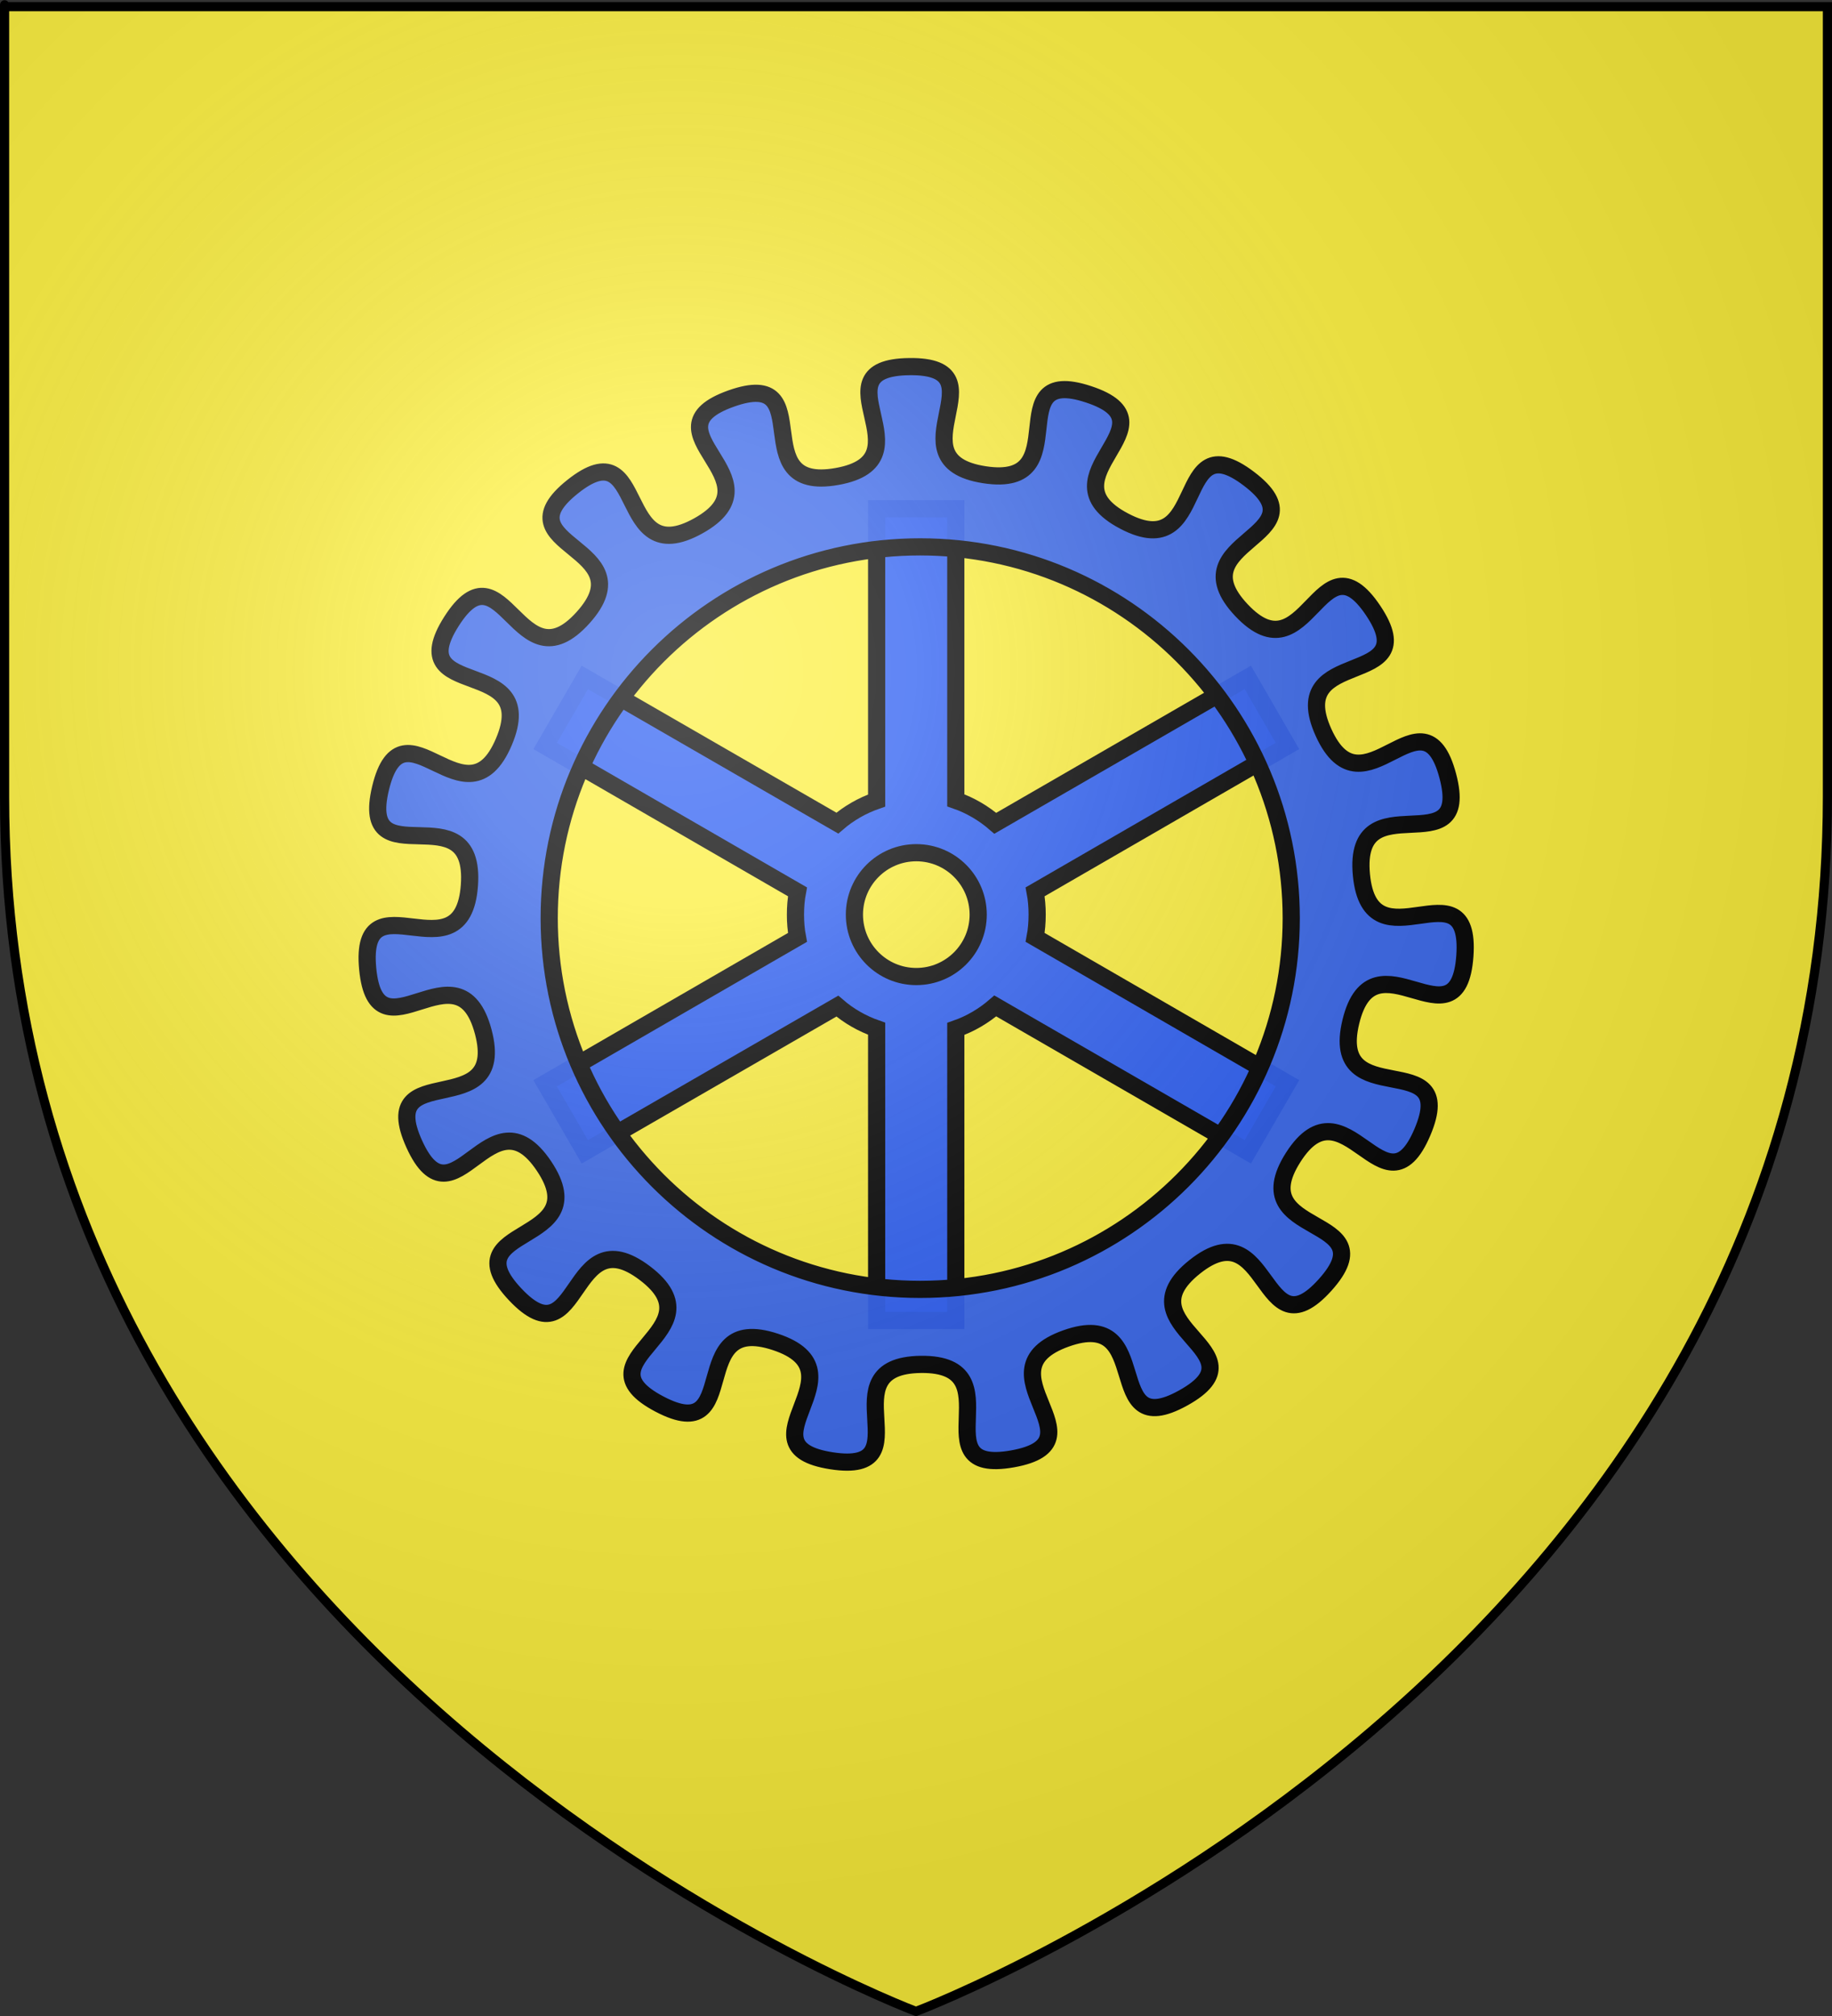 <?xml version="1.0" encoding="UTF-8" standalone="no"?>
<svg
   xmlns:dc="http://purl.org/dc/elements/1.1/"
   xmlns:cc="http://creativecommons.org/ns#"
   xmlns:rdf="http://www.w3.org/1999/02/22-rdf-syntax-ns#"
   xmlns:svg="http://www.w3.org/2000/svg"
   xmlns="http://www.w3.org/2000/svg"
   xmlns:xlink="http://www.w3.org/1999/xlink"
   xmlns:sodipodi="http://sodipodi.sourceforge.net/DTD/sodipodi-0.dtd"
   xmlns:inkscape="http://www.inkscape.org/namespaces/inkscape"
   height="660"
   width="600"
   version="1.0"
   id="svg2"
   sodipodi:version="0.32"
   inkscape:version="0.48.2 r9819"
   sodipodi:docname="Blason_Fr_Vide_3D.svg"
   inkscape:export-filename="/Users/olivier/Desktop/Blason Rouge/Blason_Vide_3D.png"
   inkscape:export-xdpi="144"
   inkscape:export-ydpi="144">
  <rect width="100%" height="100%" fill="#333333" stroke="none"/>
  <sodipodi:namedview
     inkscape:window-height="934"
     inkscape:window-width="1280"
     inkscape:pageshadow="2"
     inkscape:pageopacity="0.0"
     guidetolerance="10.0"
     gridtolerance="10.0"
     objecttolerance="10.0"
     borderopacity="1.0"
     bordercolor="#666666"
     pagecolor="#ffffff"
     id="base"
     showgrid="true"
     height="660px"
     inkscape:zoom="1"
     inkscape:cx="326.56306"
     inkscape:cy="332.94273"
     inkscape:window-x="-4"
     inkscape:window-y="-4"
     inkscape:current-layer="layer4"
     inkscape:snap-global="false"
     inkscape:window-maximized="1">
    <inkscape:grid
       type="xygrid"
       id="grid3010" />
  </sodipodi:namedview>
  <desc
     id="desc4">Flag of Canton of Valais (Wallis)</desc>
  <defs
     id="defs6">
    <linearGradient
       id="linearGradient2893">
      <stop
         style="stop-color:white;stop-opacity:0.314;"
         offset="0"
         id="stop2895" />
      <stop
         id="stop2897"
         offset="0.19"
         style="stop-color:white;stop-opacity:0.251;" />
      <stop
         style="stop-color:#6b6b6b;stop-opacity:0.125;"
         offset="0.6"
         id="stop2901" />
      <stop
         style="stop-color:black;stop-opacity:0.125;"
         offset="1"
         id="stop2899" />
    </linearGradient>
    <linearGradient
       id="linearGradient2885">
      <stop
         id="stop2887"
         offset="0"
         style="stop-color:white;stop-opacity:1;" />
      <stop
         style="stop-color:white;stop-opacity:1;"
         offset="0.229"
         id="stop2891" />
      <stop
         id="stop2889"
         offset="1"
         style="stop-color:black;stop-opacity:1;" />
    </linearGradient>
    <linearGradient
       id="linearGradient2955">
      <stop
         id="stop2867"
         offset="0"
         style="stop-color:#fd0000;stop-opacity:1;" />
      <stop
         style="stop-color:#e77275;stop-opacity:0.659;"
         offset="0.5"
         id="stop2873" />
      <stop
         style="stop-color:black;stop-opacity:0.323;"
         offset="1"
         id="stop2959" />
    </linearGradient>
    <radialGradient
       inkscape:collect="always"
       xlink:href="#linearGradient2955"
       id="radialGradient2961"
       cx="225.524"
       cy="218.901"
       fx="225.524"
       fy="218.901"
       r="300"
       gradientTransform="matrix(-4.167939e-4,2.183,-1.884,-3.599562e-4,615.597,-289.121)"
       gradientUnits="userSpaceOnUse" />
    <polygon
       id="star"
       transform="scale(53,53)"
       points="0,-1 0.588,0.809 -0.951,-0.309 0.951,-0.309 -0.588,0.809 0,-1 " />
    <clipPath
       id="clip">
      <path
         d="M 0,-200 L 0,600 L 300,600 L 300,-200 L 0,-200 z "
         id="path10" />
    </clipPath>
    <radialGradient
       inkscape:collect="always"
       xlink:href="#linearGradient2955"
       id="radialGradient1911"
       gradientUnits="userSpaceOnUse"
       gradientTransform="matrix(-4.167939e-4,2.183,-1.884,-3.599562e-4,615.597,-289.121)"
       cx="225.524"
       cy="218.901"
       fx="225.524"
       fy="218.901"
       r="300" />
    <radialGradient
       inkscape:collect="always"
       xlink:href="#linearGradient2955"
       id="radialGradient2865"
       gradientUnits="userSpaceOnUse"
       gradientTransform="matrix(0,1.749,-1.593,-1.049767e-7,551.788,-191.29)"
       cx="225.524"
       cy="218.901"
       fx="225.524"
       fy="218.901"
       r="300" />
    <radialGradient
       inkscape:collect="always"
       xlink:href="#linearGradient2955"
       id="radialGradient2871"
       gradientUnits="userSpaceOnUse"
       gradientTransform="matrix(0,1.386,-1.323,-5.741131e-8,-158.082,-109.541)"
       cx="225.524"
       cy="218.901"
       fx="225.524"
       fy="218.901"
       r="300" />
    <radialGradient
       inkscape:collect="always"
       xlink:href="#linearGradient2893"
       id="radialGradient3163"
       gradientUnits="userSpaceOnUse"
       gradientTransform="matrix(1.353,0,0,1.349,-77.629,-85.747)"
       cx="221.445"
       cy="226.331"
       fx="221.445"
       fy="226.331"
       r="300" />
    <radialGradient
       r="300"
       fy="226.331"
       fx="221.445"
       cy="226.331"
       cx="221.445"
       gradientTransform="matrix(1.353,0,0,1.349,-77.629,-85.747)"
       gradientUnits="userSpaceOnUse"
       id="radialGradient3163-5"
       xlink:href="#linearGradient2893-4"
       inkscape:collect="always" />
    <linearGradient
       id="linearGradient2893-4">
      <stop
         id="stop2895-8"
         offset="0"
         style="stop-color:white;stop-opacity:0.314;" />
      <stop
         style="stop-color:white;stop-opacity:0.251;"
         offset="0.19"
         id="stop2897-8" />
      <stop
         id="stop2901-2"
         offset="0.6"
         style="stop-color:#6b6b6b;stop-opacity:0.125;" />
      <stop
         id="stop2899-4"
         offset="1"
         style="stop-color:black;stop-opacity:0.125;" />
    </linearGradient>
    <radialGradient
       r="300"
       fy="226.331"
       fx="221.445"
       cy="226.331"
       cx="221.445"
       gradientTransform="matrix(1.353,0,0,1.349,-77.629,-85.747)"
       gradientUnits="userSpaceOnUse"
       id="radialGradient3163-1"
       xlink:href="#linearGradient2893-48"
       inkscape:collect="always" />
    <linearGradient
       id="linearGradient2893-48">
      <stop
         id="stop2895-82"
         offset="0"
         style="stop-color:white;stop-opacity:0.314;" />
      <stop
         style="stop-color:white;stop-opacity:0.251;"
         offset="0.19"
         id="stop2897-4" />
      <stop
         id="stop2901-5"
         offset="0.6"
         style="stop-color:#6b6b6b;stop-opacity:0.125;" />
      <stop
         id="stop2899-5"
         offset="1"
         style="stop-color:black;stop-opacity:0.125;" />
    </linearGradient>
  </defs>
  <g
     inkscape:groupmode="layer"
     id="layer3"
     inkscape:label="Fond écu"
     style="display:inline"
     sodipodi:insensitive="true">
    <path
       id="path2855"
       style="fill:#fcef3c;fill-opacity:1;fill-rule:evenodd;stroke:none"
       d="m 300,658.5 c 0,0 298.5,-112.32 298.5,-397.772 0,-285.452 0,-258.552 0,-258.552 l -597,0 0,258.552 C 1.5,546.18 300,658.5 300,658.5 z"
       sodipodi:nodetypes="cccccc"
       inkscape:connector-curvature="0" />
  </g>
  <g
     inkscape:groupmode="layer"
     id="layer4"
     inkscape:label="Meubles">
    <g
       inkscape:label="Meubles"
       id="layer4-7"
       transform="matrix(0.62,0,0,0.62,114.195,95.09)"
       style="fill:#2b5df2">
      <g
         transform="matrix(3.49,0,0,3.49,-747.154,-1484.874)"
         style="fill:#2b5df2;stroke:#000000;stroke-width:2.6;stroke-miterlimit:4;stroke-opacity:1;stroke-dasharray:none;display:inline"
         id="g3963">
        <path
           inkscape:connector-curvature="0"
           style="fill:#2b5df2;stroke:#000000;stroke-width:2.6;stroke-miterlimit:4;stroke-opacity:1;stroke-dasharray:none"
           d="m 293.996,458.496 0,44.143 c -2.202,0.766 -4.22,1.926 -5.949,3.419 l -38.222,-22.044 -6.004,10.369 38.194,22.071 c -0.212,1.114 -0.306,2.271 -0.306,3.447 0,1.176 0.093,2.333 0.306,3.447 l -38.194,22.071 6.004,10.369 38.222,-22.044 c 1.729,1.494 3.747,2.653 5.949,3.419 l 0,44.143 11.981,0 0,-44.115 c 2.222,-0.768 4.236,-1.967 5.977,-3.475 l 38.222,22.071 6.004,-10.369 -38.194,-22.071 c 0.212,-1.114 0.306,-2.271 0.306,-3.447 0,-1.176 -0.093,-2.333 -0.306,-3.447 l 38.194,-22.071 -6.004,-10.369 -38.222,22.071 c -1.741,-1.507 -3.755,-2.706 -5.977,-3.475 l 0,-44.115 -11.981,0 z m 6.004,52.037 c 5.171,0 9.368,4.197 9.368,9.368 0,5.171 -4.197,9.368 -9.368,9.368 -5.171,1e-5 -9.368,-4.197 -9.368,-9.368 0,-5.171 4.197,-9.368 9.368,-9.368 z"
           id="rect3950" />
        <g
           transform="matrix(0.853,0,0,0.853,43.94,68.154)"
           style="fill:#2b5df2;fill-opacity:0.941;stroke:#000000;stroke-width:3.048;stroke-miterlimit:4;stroke-opacity:1;stroke-dasharray:none;display:inline"
           inkscape:label="Meubles"
           id="layer7">
          <path
             inkscape:connector-curvature="0"
             id="path11180"
             d="m 298.954,432.398 c -17.044,0.197 3.951,16.484 -12.829,19.482 -16.78,2.998 -2.743,-19.536 -18.8,-13.818 -16.057,5.718 9.062,14.306 -5.834,22.587 -14.896,8.281 -8.951,-17.579 -22.28,-6.96 -13.329,10.618 13.241,10.569 1.842,23.235 -11.399,12.666 -14.18,-13.72 -23.338,0.648 -9.157,14.369 15.947,5.714 9.281,21.393 -6.666,15.679 -17.878,-8.373 -21.871,8.189 -3.993,16.562 16.974,0.237 15.763,17.23 -1.211,16.993 -19.653,-2.152 -18.049,14.808 1.604,16.96 16.131,-5.274 20.506,11.191 4.375,16.465 -19.276,4.371 -12.249,19.892 7.027,15.521 13.543,-10.229 23.031,3.924 9.487,14.153 -16.807,10.358 -5.118,22.758 11.689,12.4 9.459,-14.061 23.031,-3.753 13.572,10.308 -12.525,15.267 2.559,23.201 15.084,7.934 4.389,-16.366 20.574,-11.021 16.185,5.345 -6.881,18.476 9.963,21.086 16.844,2.61 -1.179,-16.897 15.866,-17.094 17.044,-0.197 -0.504,19.751 16.275,16.753 16.78,-2.998 -6.572,-15.641 9.485,-21.359 16.057,-5.718 5.917,18.824 20.813,10.543 14.896,-8.281 -11.316,-12.617 2.013,-23.235 13.329,-10.618 11.734,15.874 23.133,3.207 11.399,-12.666 -14.821,-8.253 -5.664,-22.621 9.157,-14.369 16.262,11.21 22.928,-4.47 6.666,-15.679 -16.686,-3.023 -12.693,-19.585 3.993,-16.562 19.022,5.324 20.233,-11.669 1.211,-16.993 -16.752,2.562 -18.356,-14.399 -1.604,-16.96 19.695,-1.106 15.32,-17.572 -4.375,-16.465 -15.014,7.844 -22.041,-7.677 -7.027,-15.521 18.29,-7.479 8.803,-21.632 -9.487,-14.153 -11.683,12.331 -23.372,-0.068 -11.689,-12.4 14.902,-12.996 1.331,-23.304 -13.572,-10.308 -7.06,15.441 -22.144,7.506 -15.084,-7.934 9.873,-17.14 -6.312,-22.485 -16.185,-5.345 -1.648,16.872 -18.493,14.262 -16.844,-2.61 3.738,-19.372 -13.307,-19.175 z m 1.911,31.97 c 36.347,-1e-5 65.851,29.504 65.851,65.851 1e-5,36.347 -29.504,65.851 -65.851,65.851 -36.347,0 -65.817,-29.504 -65.817,-65.851 3e-5,-36.347 29.47,-65.851 65.817,-65.851 z"
             style="fill:#2b5df2;fill-opacity:0.941;fill-rule:evenodd;stroke:#000000;stroke-width:3.048;stroke-linejoin:round;stroke-miterlimit:4;stroke-opacity:1;stroke-dasharray:none;display:inline" />
        </g>
      </g>
    </g>
  </g>
  <g
     inkscape:groupmode="layer"
     id="layer2"
     inkscape:label="Reflet final"
     sodipodi:insensitive="true">
    <path
       sodipodi:nodetypes="cccccc"
       d="M 300,658.5 C 300,658.5 598.5,546.18 598.5,260.728 C 598.5,-24.723 598.5,2.176 598.5,2.176 L 1.5,2.176 L 1.5,260.728 C 1.5,546.18 300,658.5 300,658.5 z "
       style="opacity:1;fill:url(#radialGradient3163);fill-opacity:1;fill-rule:evenodd;stroke:none;stroke-width:1px;stroke-linecap:butt;stroke-linejoin:miter;stroke-opacity:1"
       id="path2875"
       inkscape:export-xdpi="144"
       inkscape:export-ydpi="144" />
  </g>
  <g
     inkscape:groupmode="layer"
     id="layer1"
     inkscape:label="Contour final"
     sodipodi:insensitive="true">
    <path
       sodipodi:nodetypes="cccccc"
       d="M 300,658.5 C 300,658.5 1.5,546.18 1.5,260.728 C 1.5,-24.723 1.5,2.176 1.5,2.176 L 598.5,2.176 L 598.5,260.728 C 598.5,546.18 300,658.5 300,658.5 z "
       style="opacity:1;fill:none;fill-opacity:1;fill-rule:evenodd;stroke:#000000;stroke-width:3;stroke-linecap:butt;stroke-linejoin:miter;stroke-miterlimit:4;stroke-dasharray:none;stroke-opacity:1"
       id="path1411"
       inkscape:export-xdpi="144"
       inkscape:export-ydpi="144" />
  </g>
</svg>
